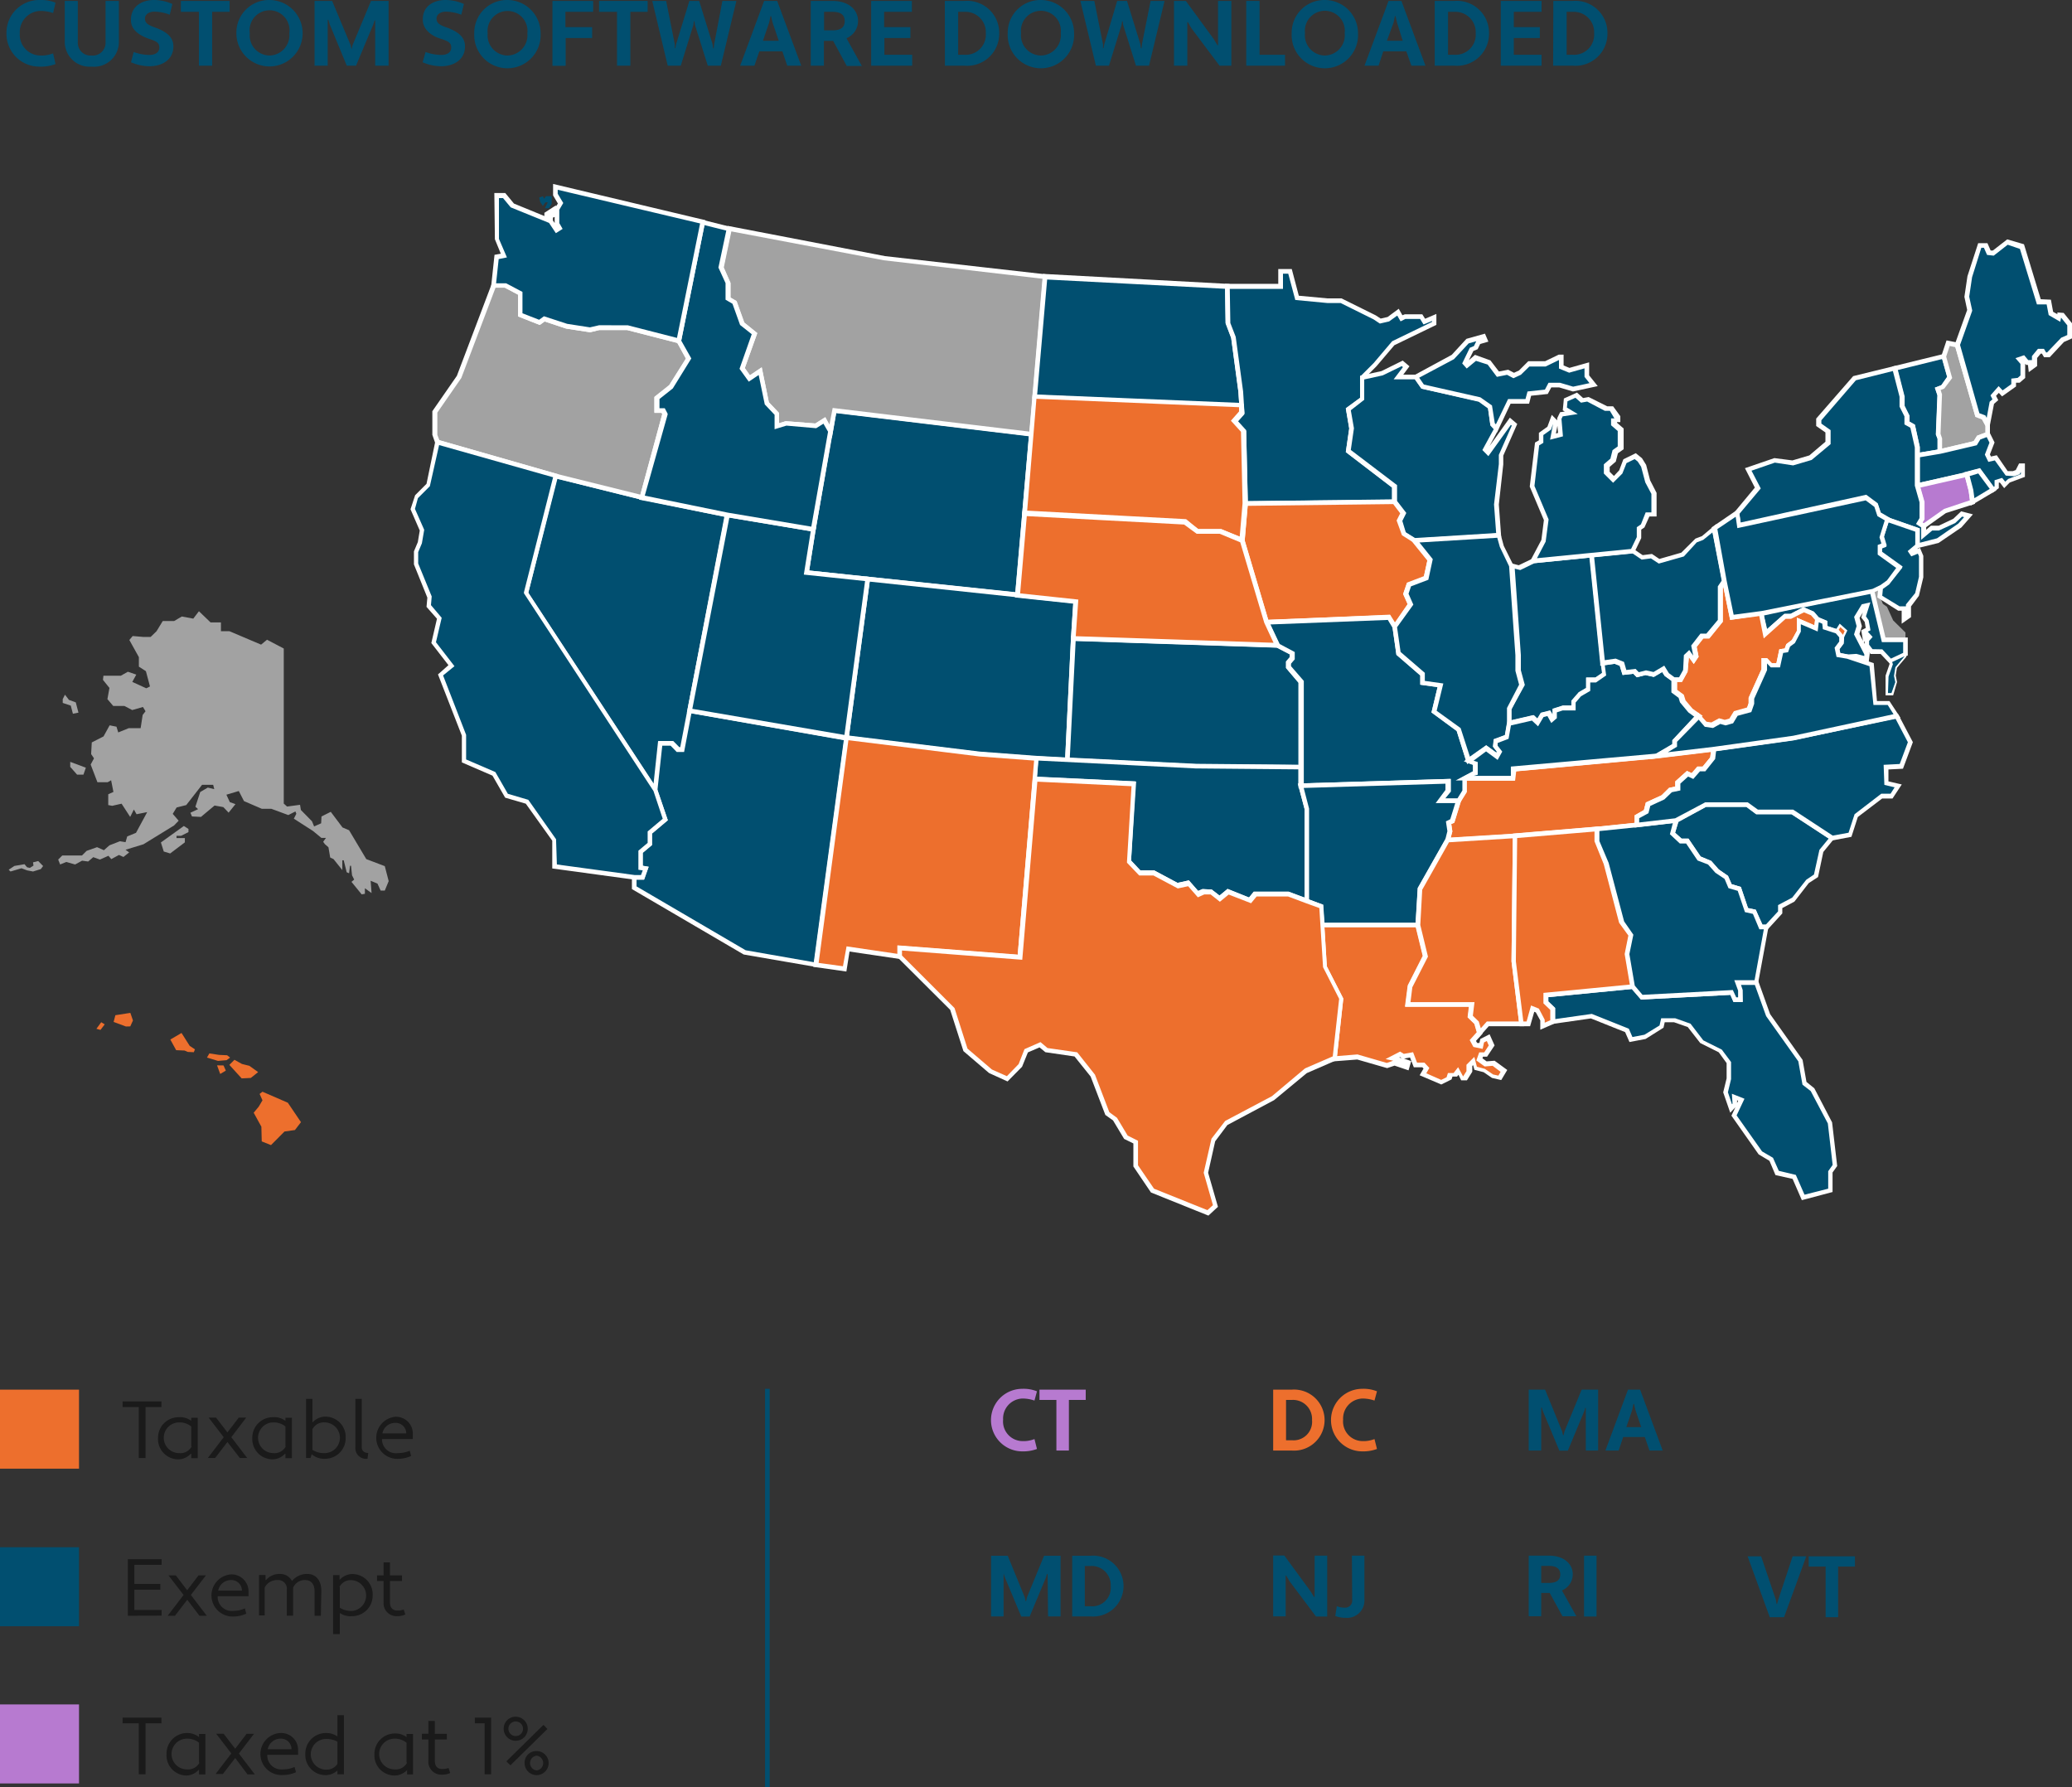 <svg id="Layer_1" data-name="Layer 1" xmlns="http://www.w3.org/2000/svg" viewBox="0 0 223.95 193.16"><rect x="0" y="0" width="223.95" height="193.16" fill="#333333" stroke="none"/><defs><style>.cls-1{fill:#1a1a1a;}.cls-2{fill:#014f70;}.cls-3{fill:#b77ad0;}.cls-4{fill:#ed6f2d;}.cls-5{fill:#fff;}.cls-6{fill:#a2a2a2;}</style></defs><path class="cls-1" d="M15.73,186.25v5.51H15v-5.51H13.25v-.61h4.2v.61Z"/><path class="cls-1" d="M21.51,187.74l0,0v-.34h.69v4.38h-.69v-.48l-.06,0a1.81,1.81,0,0,1-1.42.59A2.18,2.18,0,0,1,18,189.57a2.22,2.22,0,0,1,2.2-2.27A2,2,0,0,1,21.51,187.74Zm0,2.76v-2.15a2,2,0,0,0-1.31-.44,1.66,1.66,0,0,0,0,3.32A1.38,1.38,0,0,0,21.56,190.5Z"/><path class="cls-1" d="M25.42,190l-1.33,1.73H23.3L25,189.51l-1.63-2.13h.8L25.42,189l1.23-1.61h.8l-1.63,2.13,1.72,2.25h-.79Z"/><path class="cls-1" d="M32.22,189.13v.53H28.89a1.51,1.51,0,0,0,1.66,1.57,3.16,3.16,0,0,0,1.29-.26l.15.57a3.54,3.54,0,0,1-1.44.3,2.27,2.27,0,0,1-.26-4.54A1.82,1.82,0,0,1,32.22,189.13Zm-3.28-.08h2.57a1.14,1.14,0,0,0-1.21-1.14A1.4,1.4,0,0,0,28.94,189.05Z"/><path class="cls-1" d="M36.47,187.67v-2.3h.7v6.39h-.7v-.41h0a1.89,1.89,0,0,1-1.35.5A2.18,2.18,0,0,1,33,189.57a2.22,2.22,0,0,1,2.2-2.27A2.12,2.12,0,0,1,36.47,187.67Zm0,3v-2.43a2.39,2.39,0,0,0-1.22-.3,1.66,1.66,0,0,0,0,3.32A1.39,1.39,0,0,0,36.47,190.64Z"/><path class="cls-1" d="M43.94,187.74l0,0v-.34h.7v4.38H44v-.48l0,0a1.85,1.85,0,0,1-1.43.59,2.17,2.17,0,0,1-2.1-2.27,2.21,2.21,0,0,1,2.19-2.27A2,2,0,0,1,43.94,187.74Zm0,2.76v-2.15a2,2,0,0,0-1.3-.44,1.66,1.66,0,0,0,0,3.32A1.37,1.37,0,0,0,44,190.5Z"/><path class="cls-1" d="M45.6,187.38h.7V186H47v1.39h1.3V188H47v2.31c0,.62.33.88.79.88a1.85,1.85,0,0,0,.69-.11l.18.54a2,2,0,0,1-.87.18,1.4,1.4,0,0,1-1.49-1.49V188h-.7Z"/><path class="cls-1" d="M52.38,186.25H51.32v-.61h1.76v6.12h-.7Z"/><path class="cls-1" d="M55.74,185.54a1.3,1.3,0,1,1-1.3,1.29A1.28,1.28,0,0,1,55.74,185.54Zm3,.88.43.44-4,3.93-.44-.43Zm-3,1.21a.79.79,0,0,0,0-1.58.79.79,0,0,0,0,1.58ZM58,189.25a1.3,1.3,0,1,1-1.3,1.29A1.26,1.26,0,0,1,58,189.25Zm0,2.09a.8.8,0,0,0,0-1.59.8.8,0,0,0,0,1.59Z"/><path class="cls-2" d="M191.93,172.86l.09.49h.06l.13-.49,1.55-4.66h1.47l-2.4,6.58h-1.55l-2.39-6.58h1.46Z"/><path class="cls-2" d="M198.67,169.31v5.47h-1.35v-5.47h-1.83V168.2h5v1.11Z"/><path class="cls-2" d="M171.4,152.16h-.06l-.12.39-1.76,4.23h-.92l-1.76-4.22-.14-.44h-.06v4.65h-1.35v-6.58H167l1.84,4.5.1.42H169l.1-.42,1.85-4.5h1.78v6.58H171.4Z"/><path class="cls-2" d="M177.78,155.31h-2.34l-.49,1.46h-1.43l2.44-6.58h1.31l2.44,6.58h-1.43Zm-2-1.07h1.61l-.62-1.83-.16-.68h-.06l-.14.67Z"/><path class="cls-2" d="M165.23,168.13h2.19c1.65,0,2.57.93,2.57,2a1.89,1.89,0,0,1-1.17,1.76l1.56,2.79h-1.5l-1.38-2.52h-.92v2.52h-1.35Zm1.35,1.11v1.84h.84c.82,0,1.22-.32,1.22-.92s-.4-.92-1.22-.92Z"/><path class="cls-2" d="M171.21,168.13h1.35v6.58h-1.35Z"/><path class="cls-3" d="M110.49,155.75a3.24,3.24,0,0,0,1.32-.22l.27,1.07a4.22,4.22,0,0,1-1.59.26,3.38,3.38,0,1,1,0-6.76,3.86,3.86,0,0,1,1.59.27l-.27,1a3.91,3.91,0,0,0-1.32-.22,2.16,2.16,0,0,0-2.07,2.28A2.12,2.12,0,0,0,110.49,155.75Z"/><path class="cls-3" d="M115.53,151.3v5.47h-1.35V151.3h-1.83v-1.11h5v1.11Z"/><path class="cls-2" d="M139.38,170.9l-.36-.62-.06,0v4.41h-1.35v-6.58h1.2l2.83,3.86.4.64.05,0v-4.48h1.36v6.58h-1.21Z"/><path class="cls-2" d="M146.12,168.13h1.35v4.72a1.87,1.87,0,0,1-2,2,3.05,3.05,0,0,1-1.15-.2l.17-1.06a2,2,0,0,0,.83.16.76.76,0,0,0,.83-.85Z"/><path class="cls-4" d="M137.61,150.19h2a3.3,3.3,0,1,1,0,6.58h-2ZM139,151.3v4.36h.65a2,2,0,0,0,2.16-2.18,2.06,2.06,0,0,0-2.16-2.18Z"/><path class="cls-4" d="M147.24,155.75a3.24,3.24,0,0,0,1.32-.22l.27,1.07a4.22,4.22,0,0,1-1.59.26,3.38,3.38,0,1,1,0-6.76,3.86,3.86,0,0,1,1.59.27l-.27,1a3.91,3.91,0,0,0-1.32-.22,2.16,2.16,0,0,0-2.07,2.28A2.12,2.12,0,0,0,147.24,155.75Z"/><path class="cls-1" d="M15.73,152.07v5.51H15v-5.51H13.25v-.61h4.2v.61Z"/><path class="cls-1" d="M20.67,153.56l0,0v-.33h.7v4.37h-.7v-.48l-.06,0a1.82,1.82,0,0,1-1.42.6,2.19,2.19,0,0,1-2.11-2.28,2.22,2.22,0,0,1,2.2-2.27A2,2,0,0,1,20.67,153.56Zm0,2.76v-2.15a2,2,0,0,0-1.31-.44,1.66,1.66,0,0,0,0,3.32A1.38,1.38,0,0,0,20.72,156.32Z"/><path class="cls-1" d="M24.58,155.85l-1.33,1.73h-.79l1.72-2.25-1.63-2.12h.8l1.23,1.6,1.23-1.6h.8L25,155.33l1.72,2.25h-.79Z"/><path class="cls-1" d="M30.85,153.56l0,0v-.33h.7v4.37h-.7v-.48l-.05,0a1.83,1.83,0,0,1-1.42.6,2.19,2.19,0,0,1-2.11-2.28,2.21,2.21,0,0,1,2.19-2.27A2,2,0,0,1,30.85,153.56Zm0,2.76v-2.15a2,2,0,0,0-1.3-.44,1.66,1.66,0,0,0,0,3.32A1.37,1.37,0,0,0,30.89,156.32Z"/><path class="cls-1" d="M33.69,157.17l-.13.41h-.48v-6.39h.69v2.5h.06a1.82,1.82,0,0,1,1.42-.58,2.18,2.18,0,0,1,2.11,2.27,2.22,2.22,0,0,1-2.19,2.28A2.06,2.06,0,0,1,33.69,157.17Zm.08-2.71v2.24a2.31,2.31,0,0,0,1.31.35,1.66,1.66,0,0,0,0-3.32A1.38,1.38,0,0,0,33.77,154.46Z"/><path class="cls-1" d="M39.72,157.66a1.16,1.16,0,0,1-1.31-1.23v-5.24h.69v5.24c0,.4.3.59.7.61Z"/><path class="cls-1" d="M44.62,155v.53H41.29A1.5,1.5,0,0,0,43,157.05a3.2,3.2,0,0,0,1.29-.26l.14.57a3.47,3.47,0,0,1-1.43.31,2.28,2.28,0,0,1-.26-4.55A1.82,1.82,0,0,1,44.62,155Zm-3.28-.08h2.57a1.14,1.14,0,0,0-1.21-1.14A1.4,1.4,0,0,0,41.34,154.87Z"/><path class="cls-1" d="M13.82,174.63v-6.12h3.65v.61H14.52v2.07h2.81v.62H14.52V174h2.95v.61Z"/><path class="cls-1" d="M20.24,172.9l-1.33,1.73h-.79l1.72-2.25-1.63-2.12H19l1.23,1.61,1.23-1.61h.8l-1.63,2.12,1.72,2.25h-.79Z"/><path class="cls-1" d="M26.86,172v.52H23.53a1.51,1.51,0,0,0,1.66,1.58,3,3,0,0,0,1.28-.27l.15.57a3.47,3.47,0,0,1-1.43.31,2.28,2.28,0,0,1-.26-4.55A1.83,1.83,0,0,1,26.86,172Zm-3.28-.09h2.57a1.14,1.14,0,0,0-1.21-1.14A1.4,1.4,0,0,0,23.58,171.92Z"/><path class="cls-1" d="M34.68,174.63H34V172c0-.86-.44-1.23-1-1.23a1.38,1.38,0,0,0-1.32.82,1.64,1.64,0,0,1,0,.23v2.8H31v-2.8a.93.93,0,0,0-1-1.05,1.46,1.46,0,0,0-1.39.82v3H28v-4.37h.7v.55l.05,0a1.89,1.89,0,0,1,1.51-.66,1.42,1.42,0,0,1,1.3.76,2.07,2.07,0,0,1,1.68-.76c.83,0,1.49.62,1.49,1.84Z"/><path class="cls-1" d="M36.73,174.33l0,0v2.28H36v-6.38h.7v.48l.05,0a1.83,1.83,0,0,1,1.42-.59,2.19,2.19,0,0,1,2.11,2.27,2.22,2.22,0,0,1-2.19,2.28A2.09,2.09,0,0,1,36.73,174.33Zm0-2.81v2.24a2.36,2.36,0,0,0,1.3.35,1.67,1.67,0,0,0,0-3.33A1.36,1.36,0,0,0,36.69,171.52Z"/><path class="cls-1" d="M40.75,170.26h.71v-1.4h.69v1.4h1.3v.61h-1.3v2.32c0,.61.33.87.79.87a1.67,1.67,0,0,0,.69-.11l.18.54a2,2,0,0,1-.87.18,1.39,1.39,0,0,1-1.48-1.48v-2.32h-.71Z"/><rect class="cls-4" y="150.19" width="8.54" height="8.54"/><rect class="cls-2" y="167.22" width="8.54" height="8.54"/><rect class="cls-3" y="184.21" width="8.54" height="8.54"/><rect class="cls-2" x="82.69" y="150.1" width="0.5" height="43.07"/><path class="cls-2" d="M113.23,170.11h-.06l-.12.38-1.76,4.22h-.91l-1.76-4.21-.15-.44h0v4.64h-1.35v-6.56h1.8l1.84,4.49.09.42h.06l.09-.42,1.85-4.49h1.78v6.56h-1.35Z"/><path class="cls-2" d="M115.89,168.14h2a3.29,3.29,0,1,1,0,6.56h-2Zm1.36,1.11v4.35h.64a2,2,0,0,0,2.16-2.18,2.06,2.06,0,0,0-2.16-2.17Z"/><path class="cls-2" d="M4.33,6a3.51,3.51,0,0,0,1.41-.23L6,6.92a4.32,4.32,0,0,1-1.69.28A3.54,3.54,0,0,1,.7,3.6,3.54,3.54,0,0,1,4.33,0,4.15,4.15,0,0,1,6,.29L5.74,1.41a4.2,4.2,0,0,0-1.41-.23A2.29,2.29,0,0,0,2.14,3.6,2.25,2.25,0,0,0,4.33,6Z"/><path class="cls-2" d="M12.85,4.6A2.68,2.68,0,0,1,9.9,7.2,2.68,2.68,0,0,1,7,4.6V.1H8.41V4.6A1.37,1.37,0,0,0,9.9,6,1.38,1.38,0,0,0,11.41,4.6V.1h1.44Z"/><path class="cls-2" d="M14.45,5.62a5.15,5.15,0,0,0,1.71.32c.54,0,1.06-.23,1.06-.79s-.32-.7-1.25-1c-1.08-.42-1.82-1-1.82-2C14.15.68,15.34,0,16.63,0a4.89,4.89,0,0,1,2,.43l-.28,1.16a4.79,4.79,0,0,0-1.68-.33c-.51,0-1,.26-1,.75s.34.71,1.2,1c1.14.44,1.87,1,1.87,2,0,1.48-1.26,2.15-2.58,2.15a5.14,5.14,0,0,1-2-.43Z"/><path class="cls-2" d="M22.93,1.28V7.1H21.5V1.28H19.55V.1h5.27V1.28Z"/><path class="cls-2" d="M29.12,0a3.59,3.59,0,0,1,3.59,3.6,3.58,3.58,0,1,1-7.16,0A3.52,3.52,0,0,1,29.12,0Zm0,6A2.19,2.19,0,0,0,31.27,3.6,2.16,2.16,0,1,0,27,3.6,2.17,2.17,0,0,0,29.12,6Z"/><path class="cls-2" d="M40.55,2.2h-.06l-.13.41L38.48,7.1h-1L35.63,2.61l-.14-.47h-.07V7.1H34V.1H35.9l2,4.79.1.45H38l.1-.45,2-4.79H42v7H40.55Z"/><path class="cls-2" d="M46,5.62a5.05,5.05,0,0,0,1.71.32c.54,0,1.06-.23,1.06-.79s-.32-.7-1.25-1-1.82-1-1.82-2C45.66.68,46.85,0,48.14,0a4.89,4.89,0,0,1,2,.43l-.28,1.16a4.79,4.79,0,0,0-1.68-.33c-.51,0-1,.26-1,.75s.35.71,1.21,1c1.14.44,1.87,1,1.87,2,0,1.48-1.26,2.15-2.58,2.15a5.14,5.14,0,0,1-2-.43Z"/><path class="cls-2" d="M54.84,0a3.59,3.59,0,0,1,3.59,3.6,3.59,3.59,0,1,1-7.17,0A3.53,3.53,0,0,1,54.84,0Zm0,6A2.19,2.19,0,0,0,57,3.6a2.16,2.16,0,1,0-4.29,0A2.18,2.18,0,0,0,54.84,6Z"/><path class="cls-2" d="M61.14,4.11v3H59.71V.1h4.4V1.28h-3V2.93H64V4.11Z"/><path class="cls-2" d="M68.13,1.28V7.1H66.69V1.28H64.75V.1H70V1.28Z"/><path class="cls-2" d="M77,4.72l.08.51h.06l.06-.51L78.08.1h1.51l-1.68,7H76.5L75.12,2.71l-.06-.41H75l-.06.41L73.58,7.1H72.17L70.5.1H72l.94,4.7,0,.4H73l.07-.4L74.51.1h1.06Z"/><path class="cls-2" d="M84.56,5.55H82.07L81.54,7.1H80l2.59-7H84l2.6,7H85.09Zm-2.1-1.14h1.71l-.66-1.95-.17-.72h-.06l-.15.71Z"/><path class="cls-2" d="M87.63.1H90c1.76,0,2.74,1,2.74,2.16a2,2,0,0,1-1.25,1.87l1.66,3H91.52L90.05,4.42h-1V7.1H87.63Zm1.44,1.18v2H90c.88,0,1.3-.34,1.3-1s-.42-1-1.3-1Z"/><path class="cls-2" d="M94.16,7.1V.1h4.4V1.28h-3V2.93H98.4V4.11H95.59V5.92h3V7.1Z"/><path class="cls-2" d="M102.12.1h2.13A3.46,3.46,0,0,1,108,3.6a3.46,3.46,0,0,1-3.74,3.5h-2.13Zm1.44,1.18V5.92h.69a2.17,2.17,0,0,0,2.3-2.32,2.2,2.2,0,0,0-2.3-2.32Z"/><path class="cls-2" d="M112.5,0a3.59,3.59,0,0,1,3.59,3.6,3.59,3.59,0,1,1-7.17,0A3.53,3.53,0,0,1,112.5,0Zm0,6a2.19,2.19,0,0,0,2.15-2.42,2.16,2.16,0,1,0-4.29,0A2.18,2.18,0,0,0,112.5,6Z"/><path class="cls-2" d="M123.24,4.72l.08.51h.06l.06-.51L124.36.1h1.51l-1.68,7h-1.41L121.4,2.71l-.06-.41h-.06l-.06.41L119.86,7.1h-1.41l-1.68-7h1.51l.94,4.7,0,.4h.06l.07-.4,1.4-4.7h1.06Z"/><path class="cls-2" d="M128.77,3.05l-.38-.66-.06,0V7.1h-1.44V.1h1.28l3,4.1.42.69.06,0V.1h1.44v7h-1.28Z"/><path class="cls-2" d="M134.7.1h1.44V5.92h2.75V7.1H134.7Z"/><path class="cls-2" d="M143.19,0a3.59,3.59,0,0,1,3.59,3.6,3.59,3.59,0,1,1-7.17,0A3.53,3.53,0,0,1,143.19,0Zm0,6a2.19,2.19,0,0,0,2.15-2.42,2.16,2.16,0,1,0-4.29,0A2.18,2.18,0,0,0,143.19,6Z"/><path class="cls-2" d="M152,5.55h-2.49L149,7.1h-1.52l2.6-7h1.39l2.6,7h-1.52Zm-2.1-1.14h1.71L151,2.46l-.17-.72h-.06l-.15.71Z"/><path class="cls-2" d="M155.07.1h2.13a3.46,3.46,0,0,1,3.74,3.5,3.46,3.46,0,0,1-3.74,3.5h-2.13Zm1.44,1.18V5.92h.69a2.17,2.17,0,0,0,2.3-2.32,2.2,2.2,0,0,0-2.3-2.32Z"/><path class="cls-2" d="M162.21,7.1V.1h4.41V1.28h-3V2.93h2.81V4.11h-2.81V5.92h3V7.1Z"/><path class="cls-2" d="M167.89.1H170a3.46,3.46,0,0,1,3.74,3.5A3.46,3.46,0,0,1,170,7.1h-2.13Zm1.44,1.18V5.92H170a2.17,2.17,0,0,0,2.3-2.32A2.2,2.2,0,0,0,170,1.28Z"/><g id="Wyoming"><polygon class="cls-2" points="90.18 44.37 89.78 46.62 87.91 57.21 87.17 61.88 93.78 62.58 109.97 64.31 111.48 46.93 90.18 44.37"/><path class="cls-5" d="M110.2,64.58,86.88,62.1l.79-4.93L90,44.09l21.78,2.62ZM87.46,61.66,109.74,64l1.47-16.88-20.83-2.5-2.22,12.6Z"/></g><g id="Montana"><polygon class="cls-6" points="111.83 42.88 111.83 42.88 112.95 29.91 95.53 27.92 78.81 24.7 77.93 28.89 78.68 30.54 78.68 32.27 79.39 32.68 80.21 34.98 81.56 36.03 80.22 39.82 80.99 40.9 82.16 40.12 82.87 43.59 83.94 44.73 83.94 46.07 84.95 45.77 88.18 46.02 89.11 45.44 89.78 46.62 90.18 44.37 111.48 46.93 111.83 42.88 111.83 42.88"/><path class="cls-5" d="M89.91,47.34,89,45.79l-.78.49L85,46l-1.28.39V44.83l-1.06-1.12L82,40.53l-1.07.72-1-1.39,1.32-3.74-1.26-1-.82-2.29-.75-.44V30.6l-.77-1.68,1-4.51,17,3.27,17.65,2L111.7,47.21,90.38,44.65ZM90,44.09l21.28,2.56,1.43-16.52-17.18-2L79,25l-.81,3.87.74,1.68v1.59l.66.38.83,2.32L81.85,36,80.5,39.78l.55.78,1.28-.86.77,3.77,1.1,1.16v1.11l.73-.22,3.19.25,1.08-.68.45.8Z"/></g><g id="North_Dakota" data-name="North Dakota"><polygon class="cls-2" points="133.32 36.49 132.72 34.95 132.66 30.98 112.95 29.91 111.83 42.88 134.19 43.81 134.1 42.34 133.32 36.49"/><path class="cls-5" d="M134.46,44.07l-22.9-1,1.16-13.47,20.18,1.09.07,4.17.59,1.55.79,5.84ZM112.1,42.64l21.83.9-.08-1.19-.78-5.8-.6-1.59-.06-3.75-19.23-1Z"/></g><g id="Minnesota"><polygon class="cls-2" points="147.2 43.1 147.2 40.81 148.59 39.42 150.55 37.11 155 34.95 155 34.31 153.93 34.76 153.59 34.22 151.84 34.22 151.48 34.4 151.1 33.74 150.08 34.49 149.18 34.7 148.58 34.3 144.94 32.5 143.45 32.5 140.19 32.19 139.42 29.33 138.41 29.33 138.41 30.98 132.66 30.98 132.72 34.95 133.32 36.49 134.1 42.34 134.19 43.81 134.19 43.81 134.19 43.81 134.24 44.59 133.44 45.49 134.44 46.59 134.62 54.42 150.71 54.23 150.71 52.55 145.7 48.74 146.05 46.3 145.7 44.23 147.2 43.1"/><path class="cls-5" d="M134.38,54.67l-.18-8-1.09-1.2.88-1-.14-2.16-.78-5.83-.6-1.56-.07-4.24h5.76V29.08h1.46l.76,2.88,3.1.29H145l3.69,1.83.54.35.75-.17,1.2-.89.4.7.26-.1h1.89l.3.48,1.22-.52v1.18l-4.54,2.2-1.93,2.27-1.33,1.34v2.3L146,44.34l.34,1.95L146,48.63l5,3.8v2Zm-.6-9.18.91,1,.18,7.68L150.46,54v-1.3l-5-3.83.37-2.55-.37-2.18L147,43V40.71l1.47-1.47,2-2.36,4.31-2.09v-.1l-.92.38-.37-.6H151.9l-.52.26-.36-.62-.88.63-1,.23-.69-.46-3.55-1.76h-1.44L140,32.42l-.76-2.84h-.57v1.64h-5.75l.06,3.69.58,1.49.8,5.9.15,2.38Z"/></g><g id="Wisconsin"><polygon class="cls-2" points="153.78 41.78 153.05 40.74 151.13 40.74 151.95 39.63 151.52 39.26 149.31 40.36 147.2 40.81 147.2 43.1 145.7 44.23 146.05 46.3 145.7 48.74 150.71 52.55 150.71 54.23 151.63 55.47 151.22 56.28 151.73 57.69 152.88 58.41 161.97 57.84 161.73 54.5 162.25 50.19 162.25 49.19 163.71 45.89 163.25 45.51 160.84 48.87 160.53 48.56 161.58 46.67 161.74 46.29 161.32 45.84 161.06 43.96 159.89 43.14 153.78 41.78"/><path class="cls-5" d="M152.81,58.66l-1.28-.8-.58-1.6.39-.77-.88-1.18V52.68l-5-3.83.37-2.55-.37-2.18L147,43V40.61l2.31-.5,2.3-1.14.73.62-.67.9h1.56l.75,1.07L160,42.94l1.26.88.26,1.91.48.51-.23.53L161,48.2l2.19-3.06.8.68-1.51,3.42v.95L162,54.53l.26,3.55Zm-.87-1.13,1,.62,8.77-.54-.23-3.09.52-4.36v-1L163.4,46l-.1-.08-2.43,3.38-.65-.66,1.23-2.26-.36-.39-.26-1.85-1-.72L153.63,42l-.71-1h-2.29l1-1.32-.12-.11-2.06,1-2,.44v2.2L146,44.34l.34,1.95L146,48.63l5,3.8v1.71l1,1.3-.43.86Z"/></g><g id="Iowa"><polygon class="cls-4" points="151.63 55.47 150.71 54.23 134.62 54.42 134.28 58.42 136.9 67.21 150.1 66.69 150.76 67.73 152.44 65.31 151.93 64.17 152.27 63.17 154.12 62.47 154.55 60.48 152.88 58.41 151.73 57.69 151.22 56.28 151.63 55.47"/><path class="cls-5" d="M150.75,68.18,150,67l-13.26.51-.05-.18L134,58.44l.36-4.27,16.44-.2,1.09,1.47-.43.86.45,1.23,1.13.72,1.75,2.17-.48,2.23-1.87.71-.27.8.52,1.18Zm-.51-1.75.53.84,1.38-2-.49-1.1.41-1.2,1.83-.7.38-1.74-1.57-1.94-1.18-.74-.58-1.6.39-.77-.76-1-15.73.19-.32,3.72L137.08,67Z"/></g><g id="Colorado"><polygon class="cls-2" points="109.97 64.31 93.78 62.58 91.48 79.72 105.86 81.48 112 81.94 115.37 82.12 116 68.99 116.27 64.98 109.97 64.31"/><path class="cls-5" d="M115.6,82.38,112,82.19l-6.15-.46L91.2,79.93l2.37-17.62,23,2.44L116.25,69ZM91.77,79.5l14.12,1.73,6.13.46,3.11.17L115.75,69,116,65.2,94,62.86Z"/></g><g id="Kansas"><polygon class="cls-2" points="115.37 82.12 129.22 82.8 140.6 82.9 140.6 73.69 139.22 72.11 139.22 71.59 139.62 71.12 139.62 70.57 138.05 69.73 116 68.99 115.37 82.12"/><path class="cls-5" d="M140.85,83.15l-11.63-.1-14.11-.69.66-13.63,22.4.78,1.7.91v.79l-.4.47V72l1.38,1.59Zm-25.22-1.27,13.61.67,11.11.1V73.79L139,72.2v-.71l.4-.46v-.31L138,70l-21.74-.72Z"/></g><g id="Nevada"><polygon class="cls-2" points="69.38 53.76 60.04 51.44 56.83 64.1 70.81 85.41 71.35 80.34 72.07 80.34 72.59 80.34 73.25 81.02 73.73 81.02 74.54 76.81 78.63 55.66 69.38 53.76"/><path class="cls-5" d="M71,86.13l-14.42-22,0-.11,3.27-12.9,9.58,2.38,9.48,1.94-5,25.81h-.8l-.66-.68h-.9ZM57.1,64.06,70.64,84.69l.49-4.6h1.56l.67.68h.16l.77-4,4-20.92-9-1.85-9.1-2.26Z"/></g><g id="Arizona"><polygon class="cls-2" points="91.41 79.71 74.54 76.81 73.73 81.02 73.25 81.02 72.59 80.34 71.35 80.34 70.81 85.41 71.89 88.57 70.22 89.97 70.22 91.21 69.26 92.06 69.26 93.78 69.81 93.88 69.46 94.82 68.55 94.82 68.55 95.95 80.5 102.94 88.17 104.25 91.48 79.72 91.41 79.71"/><path class="cls-5" d="M88.38,104.54l-8-1.38L68.3,96.09V94.57h1l.19-.5L69,94V91.94l1-.84V89.86l1.63-1.37-1-3.06.58-5.34h1.56l.67.68h.16l.82-4.24,17.43,3,0,.26Zm-7.79-1.84L88,104l3.24-24L74.73,77.1l-.79,4.17h-.8l-.66-.68h-.9l-.52,4.79,1.12,3.27-1.71,1.44v1.24l-1,.84v1.4l.64.11-.52,1.39H68.8v.73Z"/></g><g id="Utah"><polygon class="cls-2" points="91.41 79.71 91.48 79.72 93.78 62.58 87.17 61.88 87.91 57.21 78.63 55.66 74.54 76.81 91.41 79.71"/><path class="cls-5" d="M91.7,80l-.34,0L74.24,77l4.19-21.65L88.2,57l-.74,4.66,6.61.7ZM74.83,76.61l16.44,2.82L93.5,62.8l-6.62-.7.75-4.69-8.8-1.47Z"/></g><g id="Oklahoma"><polygon class="cls-2" points="140.6 84.92 140.6 82.9 129.22 82.8 115.37 82.12 112 81.94 111.82 84.18 122.5 84.69 121.99 93.1 123.17 94.33 124.67 94.33 127.26 95.72 128.44 95.46 129.46 96.64 130.05 96.38 130.87 96.43 131.8 97.14 132.71 96.39 135.1 97.33 135.66 96.64 139.22 96.64 141.26 97.41 141.26 87.39 140.6 84.92"/><path class="cls-5" d="M141.51,97.77l-2.33-.88h-3.4l-.6.73-2.42-.94-.95.78-1-.79-.69,0-.69.31-1.05-1.2-1.12.24-2.63-1.4h-1.54l-1.32-1.38v-.11l.49-8.16-10.68-.51.22-2.75,3.61.2,13.86.68,11.61.1v2.24l.66,2.5Zm-6-1.38h3.77L141,97V87.42l-.66-2.5V83.15l-11.13-.1-17-.85-.14,1.74,10.67.51L122.25,93l1,1.07,1.5,0,2.52,1.35,1.23-.27,1,1.14.47-.2,1,.05.84.65.87-.72L135,97Z"/></g><g id="New_Mexico" data-name="New Mexico"><polygon class="cls-4" points="91.48 79.72 88.17 104.25 91.28 104.68 91.67 102.53 97.22 103.35 97.22 102.44 110.19 103.42 111.82 84.18 112 81.94 105.86 81.48 91.48 79.72"/><path class="cls-5" d="M91.48,105l-3.59-.51,3.38-25,14.62,1.79,6.38.48-.2,2.49-1.65,19.49-13-1v.93l-5.6-.83Zm-3-.93,2.63.36.39-2.15,5.5.81v-.89l13,1,1.77-21-5.89-.44L91.7,80Z"/></g><g id="Delaware"><polygon class="cls-6" points="205.95 69.15 205.95 68.36 204.62 67.05 203.95 65.58 203.51 65.27 203.18 64.47 203.27 63.46 202.34 63.9 203.6 69.15 205.95 69.15"/></g><g id="Maryland"><polygon class="cls-2" points="203.6 69.15 202.34 63.9 190.35 66.3 190.79 68.52 192.93 66.63 193.56 66.63 194.94 65.91 195.86 66.29 196.41 66.92 197.24 67.27 197.29 67.84 198.61 68.26 198.91 67.78 199.38 68.2 199.09 68.83 199.03 69.46 198.56 70.09 198.71 70.79 199.71 70.97 200.65 70.92 201.74 71.22 201.8 70.67 200.71 68.55 200.98 67.68 200.72 66.74 201.44 65.56 201.84 65.47 201.45 66.69 201.78 67.1 201.94 68.01 201.45 68.26 201.55 68.89 201.83 68.56 202.11 68.87 201.83 69.19 201.76 69.78 202.27 70.44 203.35 70.43 204.32 71.44 205.95 70.68 205.95 69.15 203.6 69.15"/><path class="cls-5" d="M204.27,71.74l-1-1.06h-1.09l-.16-.2.07.14-.11.91-1.33-.37-.89,0L198.5,71l-.21-1,.5-.66.07-.65.21-.46-.1-.09-.26.39L197.06,68l-.06-.59-.78-.35-.51-.59-.76-.32-1.39.7H193L190.63,69l-.57-2.9,12.47-2.49,1.26,5.29h2.41v1.94Zm-.82-1.56.93,1,1.32-.62V69.4h-2.3l-1.25-5.21-7.21,1.45,1.11.48.51.6.92.38,0,.55,1,.32.36-.57.83.74-.36.75-.05.66-.45.6.09.42.84.16.91-.06.85.23,0-.18-1.11-2.15.28-.9-.27-1,.83-1.36.93-.21-.48,1.51.29.42.2,1.09-.29.15.52.57-.38.43,0,.4.37.49Zm-2-.75.08.16,0-.31Zm-.47-.91.38.74-.19-1.14.49-.25-.12-.66-.37-.47.17-.54-.35.58.25.9Zm-10.33-2L191,68l1.88-1.66h.67l1.4-.74Z"/></g><g id="Vermont"><polygon class="cls-2" points="209.66 48.8 209.66 47.38 209.48 46.92 209.65 42.69 209.43 42.05 209.98 41.84 210.73 40.78 210.09 38.5 204.78 39.8 205.57 42.85 205.57 43.94 206.1 44.93 206.1 45.73 206.71 46.07 207.22 48.36 207.22 49.21 209.66 48.8"/><path class="cls-5" d="M207,49.5V48.36l-.48-2.13-.64-.36V45l-.53-1.05V42.88l-.85-3.26,5.79-1.42.74,2.63L210.14,42l-.39.15.15.47-.16,4.22.17.5V49Zm-.62-3.92.58.33.53,2.4v.6l1.94-.32V47.42l-.18-.46.17-4.23-.28-.83.7-.27.63-.9-.54-1.93L205.08,40l.74,2.87v1l.53,1.06Z"/></g><g id="New_Hampshire" data-name="New Hampshire"><polygon class="cls-6" points="209.66 48.8 213.47 47.9 213.84 47.3 214.83 46.92 214.83 45.91 214.4 45.09 213.72 44.84 211.53 37.27 210.56 37.08 210.09 38.5 210.73 40.78 209.98 41.84 209.43 42.05 209.65 42.69 209.48 46.92 209.66 47.38 209.66 48.8"/><path class="cls-5" d="M209.41,49.12v-1.7l-.18-.46.17-4.23-.28-.83.7-.27.63-.9-.63-2.23.57-1.71,1.34.27,2.19,7.59.65.24.51,1v1.18L214,47.5l-.38.62Zm.33-2.24.17.5v1.1l3.4-.8.37-.59.9-.34V46l-.36-.67-.71-.27-2.17-7.54-.61-.13-.38,1.15.65,2.32L210.14,42l-.39.15.15.47Z"/></g><g id="Massachusetts"><polygon class="cls-2" points="216.89 51.16 215.69 49.48 215.02 49.63 214.78 49.13 215.27 47.83 214.83 46.92 213.84 47.3 213.47 47.9 209.66 48.8 207.22 49.21 207.22 52.49 212.57 51.27 213.91 50.92 215.41 52.95 215.85 52.7 215.81 52.07 216.28 51.92 216.67 52.43 217.12 51.99 218.64 51.41 218.64 50.39 218.42 50.39 218.08 51.05 217.62 51.22 216.89 51.16"/><path class="cls-5" d="M215.34,53.27l-1.53-2.07-1.18.31L207,52.81V49l2.65-.45,3.69-.87.37-.59,1.27-.48.6,1.21-.5,1.29.11.23.63-.14L217,50.92l.56,0,.31-.12.36-.71h.63v1.45l-1.64.61-.6.61-.46-.6-.12,0,0,.6ZM214,50.63l1.48,2,.1-.06,0-.67.82-.25.33.41.33-.3,1.36-.51V51l-.13.26-.6.21-.9-.07-1.18-1.64-.7.16-.38-.78.5-1.3-.3-.6-.69.26-.38.62-3.91.92-2.25.38v2.76l5-1.16Z"/></g><g id="Connecticut"><polygon class="cls-3" points="213.03 53.01 212.57 51.27 207.22 52.49 207.73 54.26 207.73 56.06 207.44 56.55 207.91 56.87 210.21 55.24 213.19 54.24 213.03 53.01"/><path class="cls-5" d="M207.91,57.17l-.81-.54.38-.64v-1.7l-.58-2L212.75,51l.52,2,.2,1.45-3.15,1Zm-.14-.69.13.09L210.13,55l2.79-.93-.14-1-.39-1.48-4.86,1.11.45,1.58v1.87Z"/></g><g id="New_York" data-name="New York"><polygon class="cls-2" points="212.01 55.56 211.23 56.3 209.57 57.09 208.76 57.09 207.91 57.83 207.91 56.87 207.44 56.55 207.73 56.06 207.73 54.26 207.22 52.49 207.22 49.21 207.22 48.36 206.71 46.07 206.1 45.73 206.1 44.93 205.57 43.94 205.57 42.85 204.78 39.8 200.43 40.87 196.58 45.32 196.58 45.9 197.55 46.61 197.55 47.86 195.68 49.44 193.75 50.02 191.81 49.76 188.95 50.74 189.97 52.78 187.73 55.46 187.93 56.82 201.65 53.81 202.74 54.62 203.07 55.61 203.95 56.13 207.26 57.29 207.26 58.98 209.47 58.41 211.81 56.8 212.75 55.75 212.01 55.56"/><path class="cls-5" d="M207,59.3V57.46l-3.14-1.09-1-.59-.33-1-.94-.7-13.87,3-.25-1.73,2.2-2.65L188.6,50.6l3.18-1.09,1.95.25,1.83-.54,1.74-1.48v-1l-1-.7v-.8l4-4.59L205,39.5l.86,3.35v1l.53,1.06v.65l.58.33.53,2.4v4.15l.51,1.8v1.87l-.21.35.39.26v.54l.5-.44h.85l1.58-.75.85-.81,1.27.33L212,57l-2.47,1.68Zm-3.73-3.86.8.47,3.43,1.2v1.55l1.86-.48,2.3-1.59.63-.7-.22-.06-.74.7-1.77.81h-.72l-1.19,1V57l-.56-.37.38-.64v-1.7l-.51-1.8V48.36l-.48-2.13-.64-.36V45l-.53-1.05V42.88l-.72-2.78-4,1-3.73,4.32v.36l1,.71V48l-2.05,1.71-2,.59L191.83,50l-2.52.87,1,1.92L188,55.54l.14,1,13.57-3,1.24.92Z"/></g><g id="Tennessee"><polygon class="cls-4" points="157.75 86.55 157.65 86.55 156.98 88.72 156.57 88.91 156.72 89.84 156.46 90.79 163.76 90.34 172.62 89.6 176.93 89.16 176.93 88.27 177.92 87.72 178.13 86.91 179.75 86.16 180.54 85.38 181.34 85.22 181.34 84.57 182.39 83.62 182.93 83.87 183.59 83.1 184.17 83.1 185.11 81.92 185.23 80.96 185.23 80.96 179.09 81.69 163.51 83.12 163.51 84.1 158.31 84.1 158.31 85.5 157.65 86.55 157.75 86.55"/><path class="cls-5" d="M156.13,91.06l.33-1.23-.16-1.06.47-.23.54-1.74h-.11l.23-.35,0-.15h.05l.54-.87V83.85h5.2v-1l15.8-1.45,6.45-.77L185.35,82l-1.06,1.33h-.58l-.72.83-.56-.26-.84.76v.74l-.92.19-.81.78-1.52.7-.2.79-1,.54v1l-4.53.47-8.87.73Zm.72-2,.12.8-.17.66,6.95-.43,8.85-.74,4.08-.42v-.81l1-.57.21-.82,1.7-.78.81-.8.67-.14v-.56l1.26-1.13.51.24.62-.71h.57l.82-1,.07-.58-5.82.7-15.36,1.41v1h-5.2v1.23l-.68,1.08-.69,2.24Z"/></g><g id="Missouri"><polygon class="cls-2" points="136.9 67.21 138.05 69.73 139.62 70.57 139.62 71.12 139.22 71.59 139.22 72.11 140.6 73.69 140.6 82.9 140.6 84.92 156.5 84.44 156.5 85.47 155.69 86.55 157.65 86.55 158.31 85.5 158.31 84.1 159.46 83.48 159.46 82.44 158.72 82.19 157.66 78.84 155 76.92 155.69 74.08 153.76 73.81 153.76 72.84 151.17 70.59 150.76 67.73 150.1 66.69 136.9 67.21"/><path class="cls-5" d="M157.79,86.8h-2.6l1.06-1.42V84.7l-15.9.48V73.79L139,72.2v-.71l.4-.46v-.31l-1.52-.81L136.52,67l13.72-.54.76,1.26.4,2.77L154,72.72v.87l2,.28-.72,2.95,2.59,1.87,1,3.3.79.27v1.37l-1.15.62v1.33Zm-1.6-.5h1.33l.54-.87V84l1.15-.62v-.71l-.69-.24L157.44,79l-2.72-2,.66-2.74L153.51,74V73l-2.58-2.23-.41-2.91L150,67l-12.69.49,1,2.11,1.63.87v.79l-.4.47V72l1.38,1.59V84.66l15.9-.48v1.37Z"/></g><g id="District_of_Columbia" data-name="District of Columbia"><polygon class="cls-4" points="199.38 68.2 198.91 67.78 198.61 68.26 199.09 68.83 199.38 68.2"/></g><g id="West_Virginia" data-name="West Virginia"><polygon class="cls-4" points="187.08 77.96 187.57 77.15 189.02 76.75 189.29 75.99 189.29 75.47 190.7 72.33 190.7 71.33 190.94 71.33 191.46 71.88 192.16 71.88 192.49 70.34 193.05 70.27 193.24 69.72 193.82 69.29 194.43 68.2 194.43 67.14 196.29 67.94 196.41 66.92 195.86 66.29 194.94 65.91 193.56 66.63 192.93 66.63 190.79 68.52 190.35 66.3 187.16 66.73 186.35 62.8 185.92 63.44 185.92 67.11 184.63 68.73 183.98 68.73 183.11 69.83 183.32 70.91 183.06 71.3 182.58 70.63 182.28 70.91 182.16 72.48 181.63 73.45 180.91 73.45 180.91 74.68 181.65 75.24 181.83 75.81 182.63 76.76 183.53 77.4 184.31 78.32 185.02 78.42 185.83 77.97 186.42 78.14 187.08 77.96"/><path class="cls-5" d="M185.07,78.68l-.89-.13-.84-1-.85-.6-.9-1.08-.15-.49-.78-.58V73.2h.82l.44-.79L182,70.8l.58-.55.43.61h0l-.22-1.09,1-1.29h.64L185.67,67V63.37l.8-1.21.89,4.29,3.19-.43.4,2,1.88-1.66h.67l1.42-.75,1.13.49.62.72-.17,1.46-1.82-.78,0,.8L194,69.5l-.52.38-.22.61-.53.08-.34,1.56h-1l-.4-.43,0,.73-1.39,3.09,0,.55-.31.89-1.48.4-.49.81-.82.23-.56-.16Zm-.63-.6.53.08.83-.45.62.17.5-.14.49-.8,1.42-.4L189,76l0-.59,1.39-3.08v-1.2h.6l.52.55H192l.32-1.51.58-.08.17-.47.6-.45.55-1V66.76l1.89.82.07-.58-.44-.5-.76-.32-1.39.7H193L190.63,69l-.48-2.42L187,67l-.73-3.57-.06.08V67.2L184.75,69h-.65l-.72.92.21,1.06-.52.78-.53-.73,0,0-.14,1.57-.6,1.1h-.62v.86l.71.52.19.61.77.91.85.6Z"/></g><g id="Arkansas"><polygon class="cls-2" points="155.69 86.55 156.5 85.47 156.5 84.44 140.6 84.92 141.26 87.39 141.26 97.41 142.8 97.96 142.93 99.99 153.26 99.99 153.47 96.09 156.46 90.79 156.72 89.84 156.57 88.91 156.98 88.72 157.65 86.55 155.69 86.55"/><path class="cls-5" d="M153.49,100.24h-10.8l-.13-2.1L141,97.58V87.42l-.73-2.74,16.47-.5v1.37l-.56.75H158l-.8,2.6-.34.16.12.8-.27,1-3,5.3Zm-10.33-.5H153l.23-3.77,3-5.3.21-.84-.16-1.06.47-.23.54-1.74h-2.12l1.06-1.42V84.7l-15.32.46.58,2.23v9.84l1.53.55Z"/></g><g id="New_Jersey" data-name="New Jersey"><polygon class="cls-2" points="203.95 56.13 203.34 58.07 203.59 58.89 203.14 59.07 203.14 59.82 205.26 61.34 204.03 62.92 203.27 63.46 203.18 64.47 205.24 65.78 205.78 65.78 205.78 66.92 206.33 66.53 206.33 65.42 207.23 64.21 207.66 62.4 207.66 60.06 207.42 59.52 206.67 59.82 206.52 59.61 207.26 58.98 207.26 57.29 203.95 56.13"/><path class="cls-5" d="M205.54,67.41V66h-.38l-2.25-1.43.12-1.27.83-.59,1-1.35-2-1.44V58.9l.4-.16-.21-.67.71-2.26,3.72,1.3v2l-.27.22.31-.12.36.86V62.4l-.48,2-.85,1.14v1.16Zm-.23-1.88H206v.9l0,0V65.33L207,64.1l.41-1.76V60.11l-.12-.27-.71.29-.39-.57.82-.69V57.46l-2.9-1-.51,1.62.3,1-.51.21v.45l2.23,1.6-1.44,1.83-.67.48-.07.74Z"/></g><g id="Oregon"><polygon class="cls-6" points="60.04 51.44 60.04 51.44 69.38 53.76 71.85 44.7 71.65 44.33 70.97 44.33 70.97 43 72.52 41.78 74.43 38.74 73.37 36.85 67.81 35.42 64.78 35.42 63.77 35.65 61.22 35.26 58.83 34.46 58.31 34.84 56.22 34.03 56.22 31.7 54.59 30.84 53.34 30.84 49.59 40.76 46.98 44.52 46.98 47.03 47.27 47.78 60.04 51.44 60.04 51.44"/><path class="cls-5" d="M69.56,54.06,60,51.68,47.08,48l-.35-1V44.44l2.65-3.82,3.79-10,1.54,0,1.76.93v2.31l1.8.7.52-.38L61.3,35l2.46.38,1-.23h3.15l5.66,1.45,1.19,2.11-2,3.24-1.44,1.14v1h.57l.31.59,0,.09ZM60.11,51.2l9.1,2.26,2.37-8.73-.08-.15h-.77v-1.7l1.6-1.27,1.81-2.88-.94-1.67-5.42-1.39h-3l-1,.24-2.6-.4-2.31-.77-.53.38L56,34.2V31.85l-1.44-.76h-1l-3.7,9.76-2.59,3.74V47l.23.59Z"/></g><g id="Maine"><polygon class="cls-2" points="223.7 36.37 223.7 35.07 222.92 34.09 222.58 34.07 222.51 34.38 221.66 33.89 221.43 32.66 220.35 32.61 218.53 26.63 216.97 26.17 215.43 27.37 214.96 27.32 214.61 26.53 213.99 26.53 212.9 29.88 212.57 32.07 212.88 33.52 211.53 37.27 213.72 44.84 214.4 45.09 214.83 45.91 215.26 43.54 215.64 43.22 215.41 42.77 216 42.12 216.4 42.54 217.62 41.67 217.62 41.16 218.16 41.1 218.6 40.72 218.6 39.23 218.24 38.83 218.67 38.68 219.08 39.17 219.37 39.17 219.43 39.74 219.88 39.41 219.88 38.58 220.4 37.95 220.79 37.95 221.02 38.34 221.38 38.34 222.89 36.73 223.7 36.37"/><path class="cls-5" d="M214.94,46.66l-.72-1.36-.71-.27-2.24-7.77,1.35-3.76-.3-1.42.33-2.23,1.16-3.57h1l.35.8.23,0,1.56-1.21,1.81.53,1.81,5.94,1.1.05.24,1.31.46.26,0-.19.68.05L224,35v1.55l-.92.41-1.54,1.65h-.61l-.23-.39h-.13l-.39.47v.87l-.9.66-.09-.78H219l-.11-.13v1.54l-.59.51-.4,0v.41l-1.51,1.07-.35-.38-.3.32.24.47-.46.4Zm-1-2,.65.24.14.26.32-1.74.3-.26-.21-.43.88-1,.43.46.94-.67v-.6l.69-.08.3-.26V39.33l-.54-.62.94-.32.44.53h.4l0,.35v-.78l.65-.79h.65l.23.39h.11l1.52-1.59.66-.29V35.16l-.67-.83-.09.45-1.25-.73-.22-1.15-1.05,0-1.84-6L217,26.45l-1.51,1.18-.72-.08-.34-.77h-.28l-1,3.18-.31,2.1.32,1.47,0,.07-1.31,3.68Z"/></g><g id="California"><polygon class="cls-2" points="70.81 85.41 56.83 64.1 60.04 51.44 47.27 47.78 46.28 52.43 45 53.71 44.59 55.03 45.62 57.31 45.38 58.7 44.98 59.64 44.99 60.97 46.45 64.52 46.36 65.51 47.5 66.86 46.89 69.49 48.81 71.98 47.63 72.96 50.17 79.46 50.17 82.28 53.4 83.68 54.76 86.04 56.99 86.7 59.94 90.82 59.94 93.64 68.55 94.82 69.46 94.82 69.81 93.88 69.26 93.78 69.26 92.06 70.22 91.21 70.22 89.97 71.89 88.57 70.81 85.41"/><path class="cls-5" d="M69.63,95.07H68.55l-8.86-1.21v-3l-2.86-4-2.23-.65-1.37-2.38-3.31-1.43V79.51l-2.58-6.62,1.13-1-1.85-2.39.61-2.63L46.1,65.59l.09-1L44.74,61V59.59l.42-1,.21-1.25-1-2.3.5-1.52,1.23-1.23,1-4.83,13.27,3.8L57.1,64.06,71.05,85.33l1.13,3.32-1.71,1.44v1.24l-1,.84v1.4l.64.11Zm-9.44-1.64,8.39,1.14h.7l.19-.5L69,94V91.94l1-.84V89.86l1.63-1.37-1-3-14-21.37,0-.11,3.15-12.43L47.46,48.1l-1,4.45-1.29,1.29L44.85,55l1,2.26-.25,1.46-.4.95v1.23l1.46,3.56-.08.94,1.16,1.37-.62,2.64,2,2.59-1.23,1,2.49,6.42v2.66l3.16,1.36,1.35,2.35,2.21.65,3,4.26Z"/></g><g id="Florida"><polygon class="cls-2" points="187.15 107.26 177.44 107.77 176.47 106.63 167.09 107.54 167.09 108.34 167.83 109.05 167.83 110.43 172 109.83 175.86 111.38 176.29 112.36 177.84 112.06 179.59 110.94 179.75 110.25 180.97 110.25 182.57 110.81 183.94 112.6 185.93 113.54 186.86 114.81 186.86 116.58 186.51 118.01 187.11 119.76 187.52 119.32 187.47 118.54 188.22 118.84 187.42 120.53 190.29 124.58 191.45 125.26 192.08 126.75 193.92 127.2 194.9 129.41 197.85 128.66 197.85 126.66 198.34 125.97 197.81 121.34 195.91 117.75 195.05 117.09 194.61 114.61 191.13 109.73 189.85 106.19 187.81 106.19 188.11 107.01 188.11 108.04 187.5 108.04 187.15 107.26"/><path class="cls-5" d="M194.75,129.71l-1-2.3L191.9,127l-.65-1.54-1.17-.7-2.94-4.18.43-.91-.56.59-.76-2.2.37-1.51V114.9l-.85-1.17-2-1L182.42,111l-1.49-.52h-1l-.13.59-1.94,1.22-1.74.33-.47-1.07-3.7-1.48-4.39.63v-1.57l-.74-.7v-1.14l9.74-.94,1,1.15,9.76-.52.35.79h.2v-.73l-.41-1.12H190l1.32,3.68,3.51,4.95.42,2.38.85.69,1.92,3.68.55,4.72-.5.7v2.11Zm-2.49-3.17,1.84.44.94,2.14,2.56-.65v-1.89l.48-.68-.52-4.48-1.85-3.5-.89-.69-.45-2.52-3.48-4.89-1.22-3.38h-1.5l.19.57v1.28h-1l-.33-.77-9.67.51-1-1.14-9,.88v.46l.74.71v1.2l3.95-.56,4,1.6.39.9,1.3-.25,1.63-1,.18-.78h1.51l1.66.59,1.38,1.8,2,1,1,1.34v1.85l-.34,1.42.44,1.29.06-.06-.07-1.07,1.36.54-.85,1.8,2.75,3.89,1.18.69Zm-4.51-7.62,0,.3.11-.25Z"/></g><g id="Louisiana"><polygon class="cls-4" points="160.05 113.99 160.54 114 160.86 113.55 161.19 113.02 160.81 112.17 160.18 112.51 160.05 113.07 159.45 112.94 159.19 112.46 159.93 111.63 159.61 110.53 158.93 109.87 159.09 108.56 152.17 108.56 152.41 106.63 154.08 103.36 153.26 99.99 142.93 99.99 143.21 104.52 144.97 107.95 144.25 114.39 146.73 114.2 149.93 115.12 150.74 114.85 152.07 115.3 152.22 114.81 151.59 114.59 150.51 114.34 151.35 113.92 151.7 114.15 152.56 113.98 152.98 115.08 153.84 115.08 154.17 115.44 153.8 116.07 155.77 116.94 156.56 116.56 156.68 116.18 157.23 116.18 157.55 115.77 157.96 116.59 158.28 116.59 158.75 115.84 158.75 115.18 159.22 114.71 159.43 115.5 160.35 115.73 161.29 116.37 162.08 116.53 162.52 115.78 161.41 114.94 160.54 115.01 159.87 114.52 160.05 113.99"/><path class="cls-5" d="M155.78,117.21l-2.34-1,.42-.72-.13-.14h-.92l-.41-1.06-.64.12.77.27-.29,1-1.51-.51-.8.27-3.23-.93-2.73.21.74-6.66L143,104.53l-.3-4.79h10.79l.89,3.65-1.69,3.31-.2,1.61h6.92l-.18,1.47.64.62.38,1.3-.72.8.13.22.24,0,.1-.43,1-.51.54,1.21-.81,1.21h-.44l-.06.18.45.33.86-.07,1.37,1-.65,1.09-1-.23-.9-.62-1-.26-.14-.5-.09.08v.63l-.58.93h-.62l-.29-.6-.15.19h-.5l-.1.31ZM154.16,116l1.61.71.58-.28.15-.46h.61l.49-.63.54,1,.36-.57v-.69l.85-.85.28,1.06.86.23.9.61.56.12.24-.41-.86-.65-.86.07-.9-.65.31-.87h.54l.49-.75-.21-.48-.3.15-.15.7-1-.21-.4-.74.76-.85-.26-.9-.73-.71.14-1.15h-6.91l.3-2.3,1.62-3.19-.75-3.08h-9.87l.26,4.21,1.77,3.46V108l-.67,6.14,2.21-.18,3.17.92.69-.24-.82-.18,1.57-.81.4.25,1-.18.43,1.13h.8l.53.57Zm-2.8-1.16.55.18h0Zm-.12-.54.26.06-.17-.11Z"/></g><g id="Mississippi"><polygon class="cls-4" points="163.62 103.9 163.76 90.34 156.46 90.79 153.47 96.09 153.26 99.99 154.08 103.36 152.41 106.63 152.17 108.56 159.09 108.56 158.93 109.87 159.61 110.53 159.93 111.63 160.81 110.65 164.46 110.65 163.62 103.9"/><path class="cls-5" d="M159.82,112.14l-.43-1.47-.73-.71.14-1.15h-6.91l.3-2.3,1.62-3.19L153,100l.24-4,3.06-5.42,7.71-.48-.15,13.81.87,7h-3.82Zm-.63-2.36.64.62.22.73.65-.73h3.47l-.8-6.5.14-13.3-6.9.43-2.89,5.13-.21,3.81.83,3.42-1.69,3.31-.2,1.61h6.92Z"/></g><g id="Alabama"><polygon class="cls-4" points="176.47 106.63 175.87 103.11 176.29 101.08 175.3 99.68 173.63 93.36 172.62 90.95 172.62 89.6 163.76 90.34 163.62 103.9 164.46 110.65 165.19 110.65 165.66 109 166.17 109.21 166.72 110.21 166.72 110.91 167.83 110.43 167.83 109.05 167.09 108.34 167.09 107.54 176.47 106.63"/><path class="cls-5" d="M166.48,111.29v-1l-.48-.87-.17-.07-.45,1.56h-1.14l-.87-7,.15-13.82,9.35-.78V90.9l1,2.36,1.67,6.32,1,1.44-.43,2.1.64,3.73-9.43.92v.46l.74.71v1.66Zm-1-2.62.85.34.63,1.2v.32l.6-.26v-1.12l-.74-.71v-1.13l9.34-.9-.56-3.3.4-2-1-1.38-1.66-6.33-1-2.47V89.87l-8.36.7-.14,13.33.81,6.5H165Z"/></g><g id="Texas"><polygon class="cls-4" points="144.25 114.39 144.97 107.95 143.21 104.52 142.93 99.99 142.8 97.96 141.26 97.41 139.22 96.64 135.66 96.64 135.1 97.33 132.71 96.39 131.8 97.14 130.87 96.43 130.05 96.38 129.46 96.64 128.44 95.46 127.26 95.72 124.67 94.33 123.17 94.33 121.99 93.1 122.5 84.69 111.82 84.18 110.19 103.42 97.22 102.44 97.22 103.35 102.91 109 104.33 113.46 107.05 115.78 108.87 116.58 110.32 115.12 110.93 113.56 112.42 112.91 113.11 113.48 116.3 113.95 118.12 116.22 119.7 120.34 120.51 120.91 121.7 122.9 122.75 123.43 122.75 126 124.56 128.67 130.56 131.09 131.39 130.33 130.35 126.74 131.13 123.22 132.53 121.37 137.59 118.69 141.14 115.75 144.25 114.39"/><path class="cls-5" d="M130.61,131.38l-6.21-2.5-1.9-2.81v-2.49l-1-.49-1.2-2-.83-.59-1.59-4.15-1.74-2.17-3.15-.46-.63-.52-1.26.54-.63,1.55-1.57,1.59-2-.91-2.77-2.37-1.43-4.46L97,103.46v-1.29l13,1,1.64-19.23,11.16.53L122.25,93l1,1.07,1.5,0,2.52,1.35,1.23-.27,1,1.14.47-.2,1,.05.84.65.87-.72L135,97l.51-.64h3.77L143,97.78l.41,6.67,1.77,3.46V108l-.72,6.58-3.22,1.4-3.53,2.92-5.05,2.69-1.32,1.76-.76,3.4,1.06,3.68Zm-5.88-2.91,5.77,2.32.6-.54-1-3.5.84-3.68,1.48-1.92,5.06-2.68,3.57-3,3-1.3.69-6.22L143,104.53l-.4-6.39-1.38-.5-2-.75h-3.4l-.6.73-2.42-.94-.95.78-1-.79-.69,0-.69.31-1.05-1.2-1.12.24-2.63-1.4h-1.54l-1.32-1.38v-.11l.49-8.16-10.18-.49-1.63,19.25-13-1v.54l5.68,5.68,1.4,4.38,2.64,2.26,1.62.72L110.1,115l.63-1.61,1.73-.76.76.64,3.21.46,1.92,2.42,1.55,4.05.83.61,1.15,1.92,1.12.56v2.65Z"/></g><g id="South_Carolina" data-name="South Carolina"><polygon class="cls-2" points="193.71 87.75 189.89 87.75 188.83 86.95 184.32 86.95 181.15 88.67 180.77 90.09 181.66 90.9 182.37 90.9 183.65 92.79 184.78 93.23 185.61 94.17 186.6 94.83 187.01 95.78 188.04 96.07 188.81 98.36 189.66 98.55 190.34 100.19 190.96 100.19 192.43 98.6 192.43 97.97 193.87 97.2 195.37 95.29 196.28 94.67 196.84 92 198 90.58 193.71 87.75"/><path class="cls-5" d="M191.07,100.44h-.89l-.7-1.67-.86-.19-.78-2.3-1-.29-.42-1-1-.67-.79-.89L183.48,93l-1.24-1.84h-.68l-1.07-1,.44-1.67,3.39-1.8h4.59l1.06.8h3.81l4.59,3-1.3,1.59-.57,2.71-1,.65-1.55,2-1.31.7v.58Zm-.56-.5h.34l1.33-1.44v-.68l1.53-.81,1.52-1.93.83-.56.59-2.67,1-1.22-4-2.63h-3.82l-1.07-.8h-4.35l-3,1.64L181.05,90l.71.64h.74l1.31,1.93,1.15.48.81.92,1,.69.39.9,1,.3.77,2.28.84.18Z"/></g><g id="Georgia"><polygon class="cls-2" points="181.15 88.67 176.93 89.16 172.62 89.6 172.62 90.95 173.63 93.36 175.3 99.68 176.29 101.08 175.87 103.11 176.47 106.63 177.44 107.77 187.15 107.26 187.5 108.04 188.11 108.04 188.11 107.01 187.81 106.19 189.85 106.19 190.96 100.19 190.34 100.19 189.66 98.55 188.81 98.36 188.04 96.07 187.01 95.78 186.6 94.83 185.61 94.17 184.78 93.23 183.65 92.79 182.37 90.9 181.66 90.9 180.77 90.09 181.15 88.67"/><path class="cls-5" d="M188.36,108.29h-1l-.33-.77-9.67.51-1.09-1.29v-.07l-.61-3.56.4-2-1-1.38-1.66-6.33-1-2.47V89.38l4.53-.47,4.58-.53L181.05,90l.71.64h.74l1.31,1.93,1.15.48.81.92,1,.69.39.9,1,.3.77,2.28.84.18.67,1.61h.75l-1.2,6.5h-1.89l.19.57Zm-.7-.5h.2v-.73l-.41-1.12h2.19l1-5.5h-.48l-.7-1.67-.86-.19-.78-2.3-1-.29-.42-1-1-.67-.79-.89L183.48,93l-1.24-1.84h-.68l-1.07-1,.32-1.21-3.85.45-4.09.42V90.9l1,2.36,1.67,6.32,1,1.44-.43,2.1.58,3.4.84,1,9.76-.52Z"/></g><g id="Indiana"><polygon class="cls-2" points="163.11 76.58 163.11 78.15 165.68 77.55 166.21 78.05 166.69 77.25 167.39 77.07 167.76 77.72 168.04 77.47 168.02 76.78 168.86 76.5 170.05 76.5 170.05 75.81 170.71 75.02 171.63 74.5 171.63 73.48 172.42 73.48 173.34 72.85 173.18 71.64 171.98 59.99 165.68 60.62 164.2 61.34 163.36 61.13 164.04 70.81 164.04 72.47 164.46 74 163.11 76.58"/><path class="cls-5" d="M162.86,78.46l0-2,1.3-2.49-.4-1.5V70.81l-.71-10,1.1.28,1.48-.71,6.54-.66,1.23,11.9L173.6,73l-1.1.76h-.62v.91l-1,.58-.58.68v.85h-1.4l-.63.21,0,.63-.6.52-.42-.75-.42.11-.59,1-.66-.62Zm.5-1.82v1.19l2.39-.55.4.38.38-.63,1-.25.27.47,0-.65,1.1-.35h.94v-.53l.79-.91.79-.46V73.23h1l.73-.5-.14-1.06-1.17-11.41-6,.61-1.52.74-.6-.15.66,9.33v1.65l.43,1.59Z"/></g><g id="Illinois"><polygon class="cls-2" points="163.36 61.13 162.29 59.01 161.97 57.84 152.88 58.41 154.55 60.48 154.12 62.47 152.27 63.17 151.93 64.17 152.44 65.31 150.76 67.73 151.17 70.59 153.76 72.84 153.76 73.81 155.69 74.08 155 76.92 157.66 78.84 158.72 82.19 160.61 80.85 161.78 81.71 162.06 81.21 161.6 80.61 161.65 80.07 162.85 79.62 163.11 78.15 163.11 76.58 164.46 74 164.04 72.47 164.04 70.81 163.36 61.13"/><path class="cls-5" d="M158.58,82.59,157.45,79l-2.73-2,.66-2.74L153.51,74V73l-2.58-2.23-.44-3.06,1.66-2.38-.49-1.1.41-1.2,1.83-.7.38-1.74-1.9-2.35,9.78-.61.37,1.36,1.08,2.17.68,9.68v1.65l.43,1.59-1.36,2.61v1.51l-.29,1.65-1.18.45,0,.29.5.64-.5.9-1.25-.92Zm-3.3-5.77,2.59,1.87,1,3.09,1.76-1.24,1.09.8.06-.11-.42-.54.08-.8,1.21-.45.23-1.34V76.52L164.19,74l-.4-1.5V70.81l-.68-9.61-1-2.08-.28-1-8.41.51,1.44,1.8-.48,2.23-1.87.71-.27.8.52,1.18L151,67.79l.38,2.67L154,72.72v.87l2,.28Z"/></g><g id="North_Carolina" data-name="North Carolina"><polygon class="cls-2" points="205.01 77.36 193.78 79.77 185.23 80.96 185.11 81.92 184.17 83.1 183.59 83.1 182.93 83.87 182.39 83.62 181.34 84.57 181.34 85.22 180.54 85.38 179.75 86.16 178.13 86.91 177.92 87.72 176.93 88.27 176.93 89.16 181.15 88.67 184.32 86.95 188.83 86.95 189.89 87.75 193.71 87.75 198 90.58 200 90.22 200.67 88.15 203.42 86.03 204.49 86.02 205.2 84.92 203.93 84.62 203.87 82.89 205.52 82.81 206.5 80.2 205.01 77.36"/><path class="cls-5" d="M198,90.84,193.63,88h-3.82l-1.07-.8h-4.35l-3.22,1.72-4.49.52V88.12l1-.57.21-.82,1.7-.78.81-.8.67-.14v-.56l1.26-1.13.51.24.62-.71h.57l.82-1,.13-1.08,8.74-1.22,11.4-2.44,1.63,3.1-1.07,2.87-1.57.08,0,1.29,1.44.33-1,1.52h-1.12l-2.63,2-.69,2.14Zm-8-3.34h3.81l4.28,2.81L199.8,90l.65-2,2.89-2.22h1l.44-.69-1.11-.26-.08-2.17,1.74-.09.88-2.35-1.35-2.57-11,2.37-8.38,1.17-.1.84-1.06,1.33h-.58l-.72.83-.56-.26-.84.76v.74l-.92.19-.81.78-1.52.7-.2.79-1,.54v.46l3.89-.45,3.25-1.73h4.59Z"/></g><g id="Kentucky"><polygon class="cls-2" points="180.91 73.45 180.14 72.92 179.75 72.28 178.72 72.9 177.86 72.7 177 72.92 176.63 72.56 175.55 72.68 175.27 71.72 174.55 71.44 173.18 71.64 173.34 72.85 172.42 73.48 171.63 73.48 171.63 74.5 170.71 75.02 170.05 75.81 170.05 76.5 168.86 76.5 168.02 76.78 168.04 77.47 167.76 77.72 167.39 77.07 166.69 77.25 166.21 78.05 165.68 77.55 163.11 78.15 162.85 79.62 161.65 80.07 161.6 80.61 162.06 81.21 161.78 81.71 160.61 80.85 158.72 82.19 159.46 82.44 159.46 83.48 158.31 84.1 163.51 84.1 163.51 83.12 179.09 81.69 181.01 80.55 181.01 80.07 183.53 77.4 182.63 76.76 181.83 75.81 181.65 75.24 180.91 74.68 180.91 73.45"/><path class="cls-5" d="M163.76,84.35h-6.43l1.88-1v-.71l-1-.36,2.44-1.72,1.09.8.06-.11-.42-.54.08-.8,1.21-.45.26-1.5,2.86-.66.4.38.38-.63,1-.25.27.47,0-.65,1.1-.35h.94v-.53l.79-.91.79-.46V73.23h1l.73-.5-.17-1.3,1.68-.25.9.36.25.87,1-.12.35.36.78-.2.81.18,1.16-.69.5.81.83.57v1.24l.71.52.19.61.77.91,1.08.76-2.65,2.81v.53l-2.15,1.24-15.35,1.41Zm-4.46-.5h4v-1L179,81.45l1.75-1V80l2.39-2.53-.66-.48-.9-1.08-.15-.49-.78-.58V73.58l-.73-.53-.27-.42-.9.53-.9-.2-.94.24-.38-.38-1.16.13-.31-1-.55-.21-1.06.15L173.6,73l-1.1.76h-.62v.91l-1,.58-.58.68v.85h-1.4l-.63.21,0,.63-.6.52-.42-.75-.42.11-.59,1-.66-.62-2.27.52-.26,1.45-1.18.45,0,.29.5.64-.5.9-1.25-.92-1.35,1,.45.15v1.37Z"/></g><g id="Ohio"><polygon class="cls-2" points="184.06 58.12 183.31 58.41 181.82 59.92 179.28 60.64 178.46 60.09 177.45 60.22 176.46 59.54 171.98 59.99 173.18 71.64 174.55 71.44 175.27 71.72 175.55 72.68 176.63 72.56 177 72.92 177.86 72.7 178.72 72.9 179.75 72.28 180.14 72.92 180.91 73.45 181.63 73.45 182.16 72.48 182.28 70.91 182.58 70.63 183.06 71.3 183.32 70.91 183.11 69.83 183.98 68.73 184.63 68.73 185.92 67.11 185.92 63.44 186.35 62.8 185.3 57.07 184.06 58.12"/><path class="cls-5" d="M181.78,73.7h-.95l-.9-.65-.27-.42-.9.53-.9-.2-.94.24-.38-.38-1.16.13-.31-1-.55-.21-1.56.22,0-.26-1.22-11.9,4.81-.48,1,.68,1-.13.8.54,2.37-.68,1.53-1.52.71-.27,1.54-1.3,1.14,6.26-.44.66V67.2L184.75,69h-.65l-.72.92.21,1.06-.52.78-.53-.73,0,0-.14,1.57Zm-.79-.5h.49l.44-.79L182,70.8l.58-.55.43.61h0l-.22-1.09,1-1.29h.64L185.67,67V63.37l.42-.62-1-5.21-1,.81-.7.27L182,60.14l-2.71.77-.85-.56-1,.13-1-.68-4.14.41,1.15,11.14,1.18-.17.9.36.25.87,1-.12.35.36.78-.2.81.18,1.16-.69.5.81Z"/></g><g id="Pennsylvania"><polygon class="cls-2" points="187.93 56.82 187.73 55.46 185.3 57.07 186.35 62.8 187.16 66.73 190.35 66.3 190.35 66.3 190.35 66.3 202.34 63.9 203.27 63.46 204.03 62.92 205.26 61.34 203.14 59.82 203.14 59.07 203.59 58.89 203.34 58.07 203.95 56.13 203.07 55.61 202.74 54.62 201.65 53.81 187.93 56.82"/><path class="cls-5" d="M187,67l-.86-4.16L185,57,187.92,55l.22,1.47,13.57-3,1.24.92.33,1,1,.58-.65,2,.3,1-.51.21v.45l2.23,1.6-1.44,1.83-.76.55-1,.46-12,2.41Zm-1.38-9.82,1,5.57.76,3.69,3-.4,12-2.39.87-.42.7-.5,1-1.35-2-1.44V58.9l.4-.16-.21-.67.57-1.83-.79-.46-.33-1-.94-.7-13.87,3-.18-1.23Z"/></g><g id="Rhode_Island" data-name="Rhode Island"><polygon class="cls-2" points="215.41 52.95 213.91 50.92 212.57 51.27 213.03 53.01 213.19 54.24 215.41 52.95"/><path class="cls-5" d="M213,54.65,212.78,53l-.52-1.95,1.75-.46L215.78,53Zm-.11-3.2.39,1.49.12.9,1.66-1-1.24-1.67Z"/></g><g id="South_Dakota" data-name="South Dakota"><polygon class="cls-4" points="129.44 57.43 131.92 57.43 134.28 58.42 134.62 54.42 134.44 46.59 133.44 45.49 134.24 44.59 134.19 43.81 111.83 42.88 110.74 55.47 128.09 56.4 129.44 57.43"/><path class="cls-5" d="M134.5,58.78l-2.63-1.1h-2.51l-1.36-1-17.54-.94,1.14-13.08,22.83,1,.07,1.11-.72.81.91,1,.18,7.93Zm-5-1.6,2.49,0,2,.85.31-3.65-.17-7.71-1.09-1.2.88-1,0-.46-21.9-.91-1,12.09,17.18.92Z"/></g><g id="Nebraska"><polygon class="cls-4" points="116 68.99 138.05 69.73 136.9 67.21 134.28 58.42 131.9 57.43 129.44 57.43 128.09 56.4 110.74 55.47 109.97 64.31 116.27 64.98 116 68.99"/><path class="cls-5" d="M138.44,70l-22.7-.76.26-4-6.3-.67.81-9.32,17.68.94,1.34,1,2.47,0,2.49,1,0,.12,2.62,8.79Zm-22.17-1.24,21.38.71-1-2.15-2.6-8.71-2.22-.92h-2.49l-1.36-1-17-.91-.72,8.35,6.29.67Z"/></g><g id="Idaho"><polygon class="cls-2" points="89.11 45.44 88.18 46.02 84.95 45.77 83.94 46.07 83.94 44.73 82.87 43.59 82.16 40.12 80.99 40.9 80.22 39.82 81.56 36.03 80.21 34.98 79.39 32.68 78.68 32.27 78.68 30.54 77.93 28.89 78.81 24.7 75.96 23.99 73.37 36.85 74.43 38.74 72.52 41.78 70.97 43 70.97 44.33 71.65 44.33 71.85 44.7 69.38 53.76 78.63 55.66 87.91 57.21 89.78 46.62 89.11 45.44"/><path class="cls-5" d="M88.12,57.5l-9.53-1.6L69.07,54l2.51-9.22-.08-.15h-.77v-1.7l1.6-1.27,1.81-2.88-1-1.84,2.67-13.21,3.33.83-.91,4.35.74,1.68v1.59l.66.38.83,2.32L81.85,36,80.5,39.78l.55.78,1.28-.86.77,3.77,1.1,1.16v1.11l.73-.22,3.19.25,1.08-.68L90,46.57ZM69.69,53.57l9,1.84,9,1.51,1.81-10.26-.5-.87-.78.49L85,46l-1.28.39V44.83l-1.06-1.12L82,40.53l-1.07.72-1-1.39,1.32-3.74-1.26-1-.82-2.29-.75-.44V30.6l-.77-1.68.85-4-2.36-.59L73.63,36.81l1.09,1.93-2,3.24-1.44,1.14v1h.57l.31.59,0,.09Z"/></g><g id="Michigan"><polygon class="cls-2" points="171.53 40.66 171.53 39.49 169.64 40.03 168.77 39.67 168.77 38.66 168.49 38.66 167.08 39.37 165.22 39.37 164.3 40.29 163.61 40.61 162.95 40.26 161.91 40.46 160.94 39.2 159.48 38.67 158.59 39.44 158.37 39.2 159.07 37.74 159.53 37.56 159.8 36.98 160.53 36.77 160.36 36.37 158.63 36.85 157.06 38.56 153.05 40.74 153.78 41.78 159.89 43.14 161.06 43.96 161.32 45.84 161.74 46.29 163.18 43.38 165.09 43.38 165.31 42.54 167.16 42.34 167.54 41.62 168.57 41.62 170.04 42.06 172.26 41.58 171.53 40.66"/><path class="cls-5" d="M161.81,46.73l-.72-.78-.26-1.85-1-.72L153.63,42l-.94-1.36,4.22-2.29,1.59-1.73,2-.56.37.86-.89.26-.27.56-.46.19-.49,1,.66-.58,1.67.6.92,1.2,1-.19.63.33.54-.25,1-1H167l1.47-.71H169V39.5l.63.26,2.13-.6v1.41l.93,1.16-2.68.58-1.49-.44h-.85l-.38.71-1.8.19-.22.86h-2Zm-.25-1,.12.13L163,43.13h1.88l.22-.82,1.88-.2.39-.74h1.25l1.41.42,1.77-.38-.54-.68v-.92l-1.66.47-1.1-.45v-.92l-1.44.7h-1.76l-.91.89-.81.38-.69-.37-1.1.22-1-1.33L159.53,39l-1,.83-.49-.55.82-1.69.45-.19.25-.52-.82.23-1.59,1.71-3.76,2,.51.74L160,42.94l1.26.88Z"/><polygon class="cls-2" points="171.98 59.99 171.98 59.99 176.46 59.54 177.16 58.08 177.14 57.09 177.54 56.82 178.01 55.61 178.71 55.61 178.71 53.31 178.02 52.02 177.58 50.34 177.17 49.69 176.68 49.32 175.57 49.86 175.13 51 174.35 51.84 173.64 51.13 173.67 50.38 174.36 49.79 174.59 48.88 175.18 48.46 175.18 46.47 174.46 45.84 174.46 45.44 174.82 45.39 174.82 45.05 174.16 44.15 173.6 44.15 171.62 43.17 170.99 43.28 170.35 42.73 169.22 43.23 169.12 44.22 169.82 44.63 168.74 44.78 168.51 45.24 168.66 46.98 167.85 47.19 168.15 45.65 167.79 45.29 167.43 46.28 166.56 46.9 166.58 47.73 166.14 47.99 165.59 52.55 167.12 56.17 166.84 58.42 165.68 60.62 171.98 59.99 171.98 59.99"/><path class="cls-5" d="M165.24,60.92l1.36-2.57.27-2.14-1.53-3.62.57-4.76.42-.24,0-.81.92-.66.47-1.28.59.59,0-.24.31-.64.51-.07-.22-.13.12-1.28,1.42-.64.66.59.6-.11,2,1h.64l.78,1.07v.64l-.36,0v.07l.72.62v2.24l-.62.44-.23.9-.66.57,0,.53.46.45.57-.61.45-1.19,1.34-.66.67.54.45.72.43,1.67.7,1.36v2.55h-.78L177.74,57l-.35.24,0,.92-.79,1.64Zm.61-8.4,1.53,3.62-.32,2.4-.94,1.79,10.17-1,.62-1.28,0-1.07.45-.31.51-1.29h.62v-2l-.66-1.24-.45-1.69-.37-.57-.33-.26-.88.43-.45,1.13-1,1-1-1,0-1,.71-.61.23-.92.56-.4V46.58l-.72-.62v-.74l.36,0v0L174,44.4l-.55,0-1.9-1-.67.12-.6-.53-.86.38-.06.68,1.17.7L168.9,45l-.13.28.16,1.88-1.39.36.32-1.7-.22.61-.83.59,0,.84-.45.27Zm2.48-6.5-.16.83.23-.06Z"/></g><g id="Virginia"><polygon class="cls-2" points="203.93 75.02 204.53 75.02 204.98 73.74 204.84 73.05 204.98 72.17 205.95 70.97 205.95 70.68 204.32 71.44 204.41 71.75 203.96 73.06 203.93 75.02"/><path class="cls-5" d="M204.62,75.15h-.82l0-2.13.44-1.28-.11-.37,1.9-.89V71l0,0-1,1.18-.13.83.14.7v0Zm-.56-.25h.38l.41-1.17-.14-.68.15-.94,1-1.19v0l-1.35.63.08.24-.47,1.33Z"/><polygon class="cls-2" points="205.01 77.36 204.1 75.97 202.66 76.01 202.29 71.84 199.71 70.97 198.71 70.79 198.56 70.09 199.03 69.46 199.09 68.83 198.61 68.26 197.29 67.84 197.24 67.27 196.41 66.92 196.29 67.94 194.43 67.14 194.43 68.2 193.82 69.29 193.24 69.72 193.05 70.27 192.49 70.34 192.16 71.88 191.46 71.88 190.94 71.33 190.7 71.33 190.7 72.33 189.29 75.47 189.29 75.99 189.02 76.75 187.57 77.15 187.08 77.96 186.42 78.14 185.83 77.97 185.02 78.42 184.31 78.32 183.53 77.4 181.01 80.07 181.01 80.55 179.09 81.69 185.23 80.96 185.23 80.96 185.23 80.96 193.78 79.77 205.01 77.36"/><path class="cls-5" d="M177.94,82.08l2.82-1.67V80L183.54,77l.9,1,.53.08.83-.45.62.17.5-.14.49-.8,1.42-.4L189,76l0-.59,1.39-3.08v-1.2h.6l.52.55H192l.32-1.51.58-.08.17-.47.6-.45.55-1V66.76l1.89.82.12-1,1.28.54,0,.55,1.23.4.59.69-.06.81-.45.6.09.42.84.16,2.77.92.35,4.1,1.35,0,1.19,1.81L193.83,80l-8.57,1.2Zm3.32-1.91v.53l-1,.6,5-.59,8.54-1.19,10.86-2.33-.63-1-1.54,0L202.06,72l-2.43-.81L198.5,71l-.21-1,.5-.66,0-.46-.37-.43-1.4-.45-.06-.59-.38-.16-.12,1-1.82-.78,0,.8L194,69.5l-.52.38-.22.61-.53.08-.34,1.56h-1l-.4-.43,0,.73-1.39,3.09,0,.55-.31.89-1.48.4-.49.81-.82.23-.56-.16-.79.44-.89-.13-.66-.77Z"/></g><g id="Washington"><polygon class="cls-2" points="60.03 20.2 60.03 21 60.59 21.95 60.2 22.61 60.2 24.19 60.47 24.67 60.16 24.86 59.51 23.9 59.51 23.34 59.84 23.22 59.84 22.64 59.09 23.13 59.09 23.77 55.39 22.25 54.49 21.14 53.68 21.14 53.73 25.86 54.48 27.61 53.67 27.75 53.34 30.84 54.59 30.84 56.22 31.7 56.22 34.03 58.31 34.84 58.83 34.46 61.22 35.26 63.77 35.65 64.78 35.42 67.81 35.42 73.37 36.85 75.96 23.99 60.03 20.2"/><path class="cls-5" d="M73.56,37.16l-5.78-1.49h-3l-1,.24-2.6-.4-2.31-.77-.53.38L56,34.2V31.85l-1.44-.76H53.07l.38-3.55.68-.12-.64-1.56-.06-5h1.18L55.55,22l3.29,1.35V23l1.25-.81v.12L60.3,22l-.52-.88V19.88L76.25,23.8Zm-5.75-2h.06l5.3,1.36,2.5-12.37L60.28,20.51v.43l.6,1-.43.73v1.44l.36.63-.73.46-.74-1.11v0L55.2,22.41l-.83-1h-.44l0,4.41.86,2L53.9,28l-.28,2.62,1.09,0,1.76.93v2.31l1.8.7.52-.38L61.3,35l2.46.38,1-.23ZM59.76,23.83l.19.27v-.65l-.19.07Z"/><polygon class="cls-2" points="58.28 21.35 58.39 21.83 58.67 22.26 58.95 21.87 59.21 21.87 58.89 22.51 59.35 22.51 59.63 22.01 59.63 21.2 59.02 21.2 58.79 21.49 58.69 21.21 58.28 21.35"/></g><g id="Alaska"><polygon class="cls-6" points="35.75 87.74 34.75 88.24 34.71 88.98 33.95 89.32 33.72 88.76 32.52 87.54 32.43 86.98 31.03 87.17 30.67 86.85 30.67 70.09 28.86 69.14 28.22 69.67 24.8 68.22 23.88 68.22 23.88 67.27 22.76 67.27 21.5 66.06 20.89 66.86 19.65 66.63 18.82 67.12 17.59 67.12 16.92 68.22 16.28 68.84 15.5 68.84 14.34 68.74 13.98 69.17 15.01 71.02 15.01 72.05 15.77 72.54 16.21 74.19 15.81 74.39 14.3 73.7 14.73 72.91 13.82 72.6 13.06 73.03 11.18 73.03 11.13 73.48 11.83 74.35 11.61 75.56 12.24 76.3 13.45 76.3 14.29 76.74 15.45 76.41 15.73 76.87 15.42 77.27 15.2 78.7 13.91 78.7 12.78 79.16 12.59 78.54 11.85 78.39 11.19 79.59 9.92 80.24 9.85 81.5 10.16 81.96 9.8 82.63 10.53 84.54 11.64 84.54 12.01 84.33 12.26 85.59 11.7 85.84 11.7 87.01 12.13 87.09 13.14 86.86 14.07 88.29 14.47 87.49 14.76 88 15.91 87.77 15.63 88.29 14.7 90.01 13.75 90.4 13.57 91.02 12.96 90.92 11.83 91.36 11.23 91.89 10.49 91.56 9.36 91.96 8.86 92.46 6.73 92.46 6.29 92.9 6.5 93.43 7.16 93.16 8.12 93.43 8.87 93.02 9.53 93.11 10.08 92.64 10.8 92.9 11.72 92.49 12.03 92.85 12.86 92.4 13.34 92.62 13.96 92.13 13.57 91.84 15.5 91.25 18.82 89.21 19.31 88.7 18.67 87.96 19.09 87.27 20.13 87.01 21.84 84.82 23.04 84.82 23.16 85.29 22.46 85.12 21.64 85.6 21.12 87.19 21.41 87.45 20.58 87.84 20.75 88.24 21.72 88.29 23.19 87.06 24.14 87.23 24.71 87.83 25.45 86.91 24.84 86.69 24.47 85.89 25.81 85.49 26.37 86.58 28.29 87.41 29.32 87.41 31.16 88.09 31.93 87.7 32.03 87.95 31.76 88.48 33.83 89.81 34.74 90.56 35.23 90.56 34.93 90.98 35.12 91.24 35.5 91.57 35.69 92.68 36.05 92.85 37 94.04 37 92.98 37.15 92.98 37.47 94.27 37.73 94.38 37.83 93.57 37.94 93.57 38.05 94.6 38.28 95.06 37.99 95.31 39.09 96.66 39.44 96.6 39.44 96 40.16 96.52 40.06 95.19 40.8 95.5 41.14 96.25 41.59 96.25 42.01 95.23 41.59 93.61 39.59 92.85 37.73 89.73 37.02 89.43 35.75 87.74"/><polygon class="cls-6" points="17.7 92.03 18.39 92.24 19.98 91.04 19.98 90.58 19.08 90.58 19.08 90.33 19.58 90.33 20.37 89.93 20.37 89.59 19.87 89.27 17.39 91.05 17.7 92.03"/><polygon class="cls-6" points="7.59 82.88 8.33 83.72 9.02 83.72 9.28 82.97 7.59 82.34 7.59 82.88"/><polygon class="cls-6" points="6.78 75.56 6.78 75.97 7.65 76.26 7.88 77.14 8.48 77.02 8.19 75.91 7.45 75.64 7.02 75.08 6.78 75.56"/><polygon class="cls-6" points="2.65 93.4 1.55 93.59 0.94 94 1.14 94.19 2.32 93.84 2.94 94.07 3.57 94.19 4.41 93.93 4.66 93.6 4.13 93.06 3.57 93.2 3.62 93.55 3.23 93.8 2.92 93.73 2.65 93.4"/></g><g id="Hawaii"><polygon class="cls-4" points="28.37 117.99 28.06 118.23 28.37 118.92 27.96 119.61 27.42 120.26 28.25 121.77 28.29 123.36 29.29 123.76 30.75 122.29 31.88 122.13 32.53 121.28 31.11 119.18 28.37 117.99"/><polygon class="cls-4" points="25.34 114.54 24.79 115.09 26.12 116.55 27.11 116.5 27.9 115.87 26.95 115.19 26.15 114.99 25.34 114.54"/><polygon class="cls-4" points="23.46 115.14 23.8 116.07 24.41 115.71 24.16 115.15 23.46 115.14"/><polygon class="cls-4" points="18.41 112.35 19.04 113.5 19.95 113.54 20.29 113.69 20.95 113.72 21.07 113.41 20.5 113.03 19.62 111.64 18.41 112.35"/><polygon class="cls-4" points="12.28 110.45 13.61 110.94 14.08 110.93 14.37 110.29 14.09 109.47 12.47 109.72 12.28 110.45"/><polygon class="cls-4" points="10.42 111.19 10.86 111.31 11.32 110.71 10.94 110.48 10.42 111.19"/><polygon class="cls-4" points="24.87 114.3 24.55 114.05 23.68 114.01 22.63 113.85 22.37 114.3 23.56 114.66 24.49 114.58 24.87 114.3"/></g></svg>